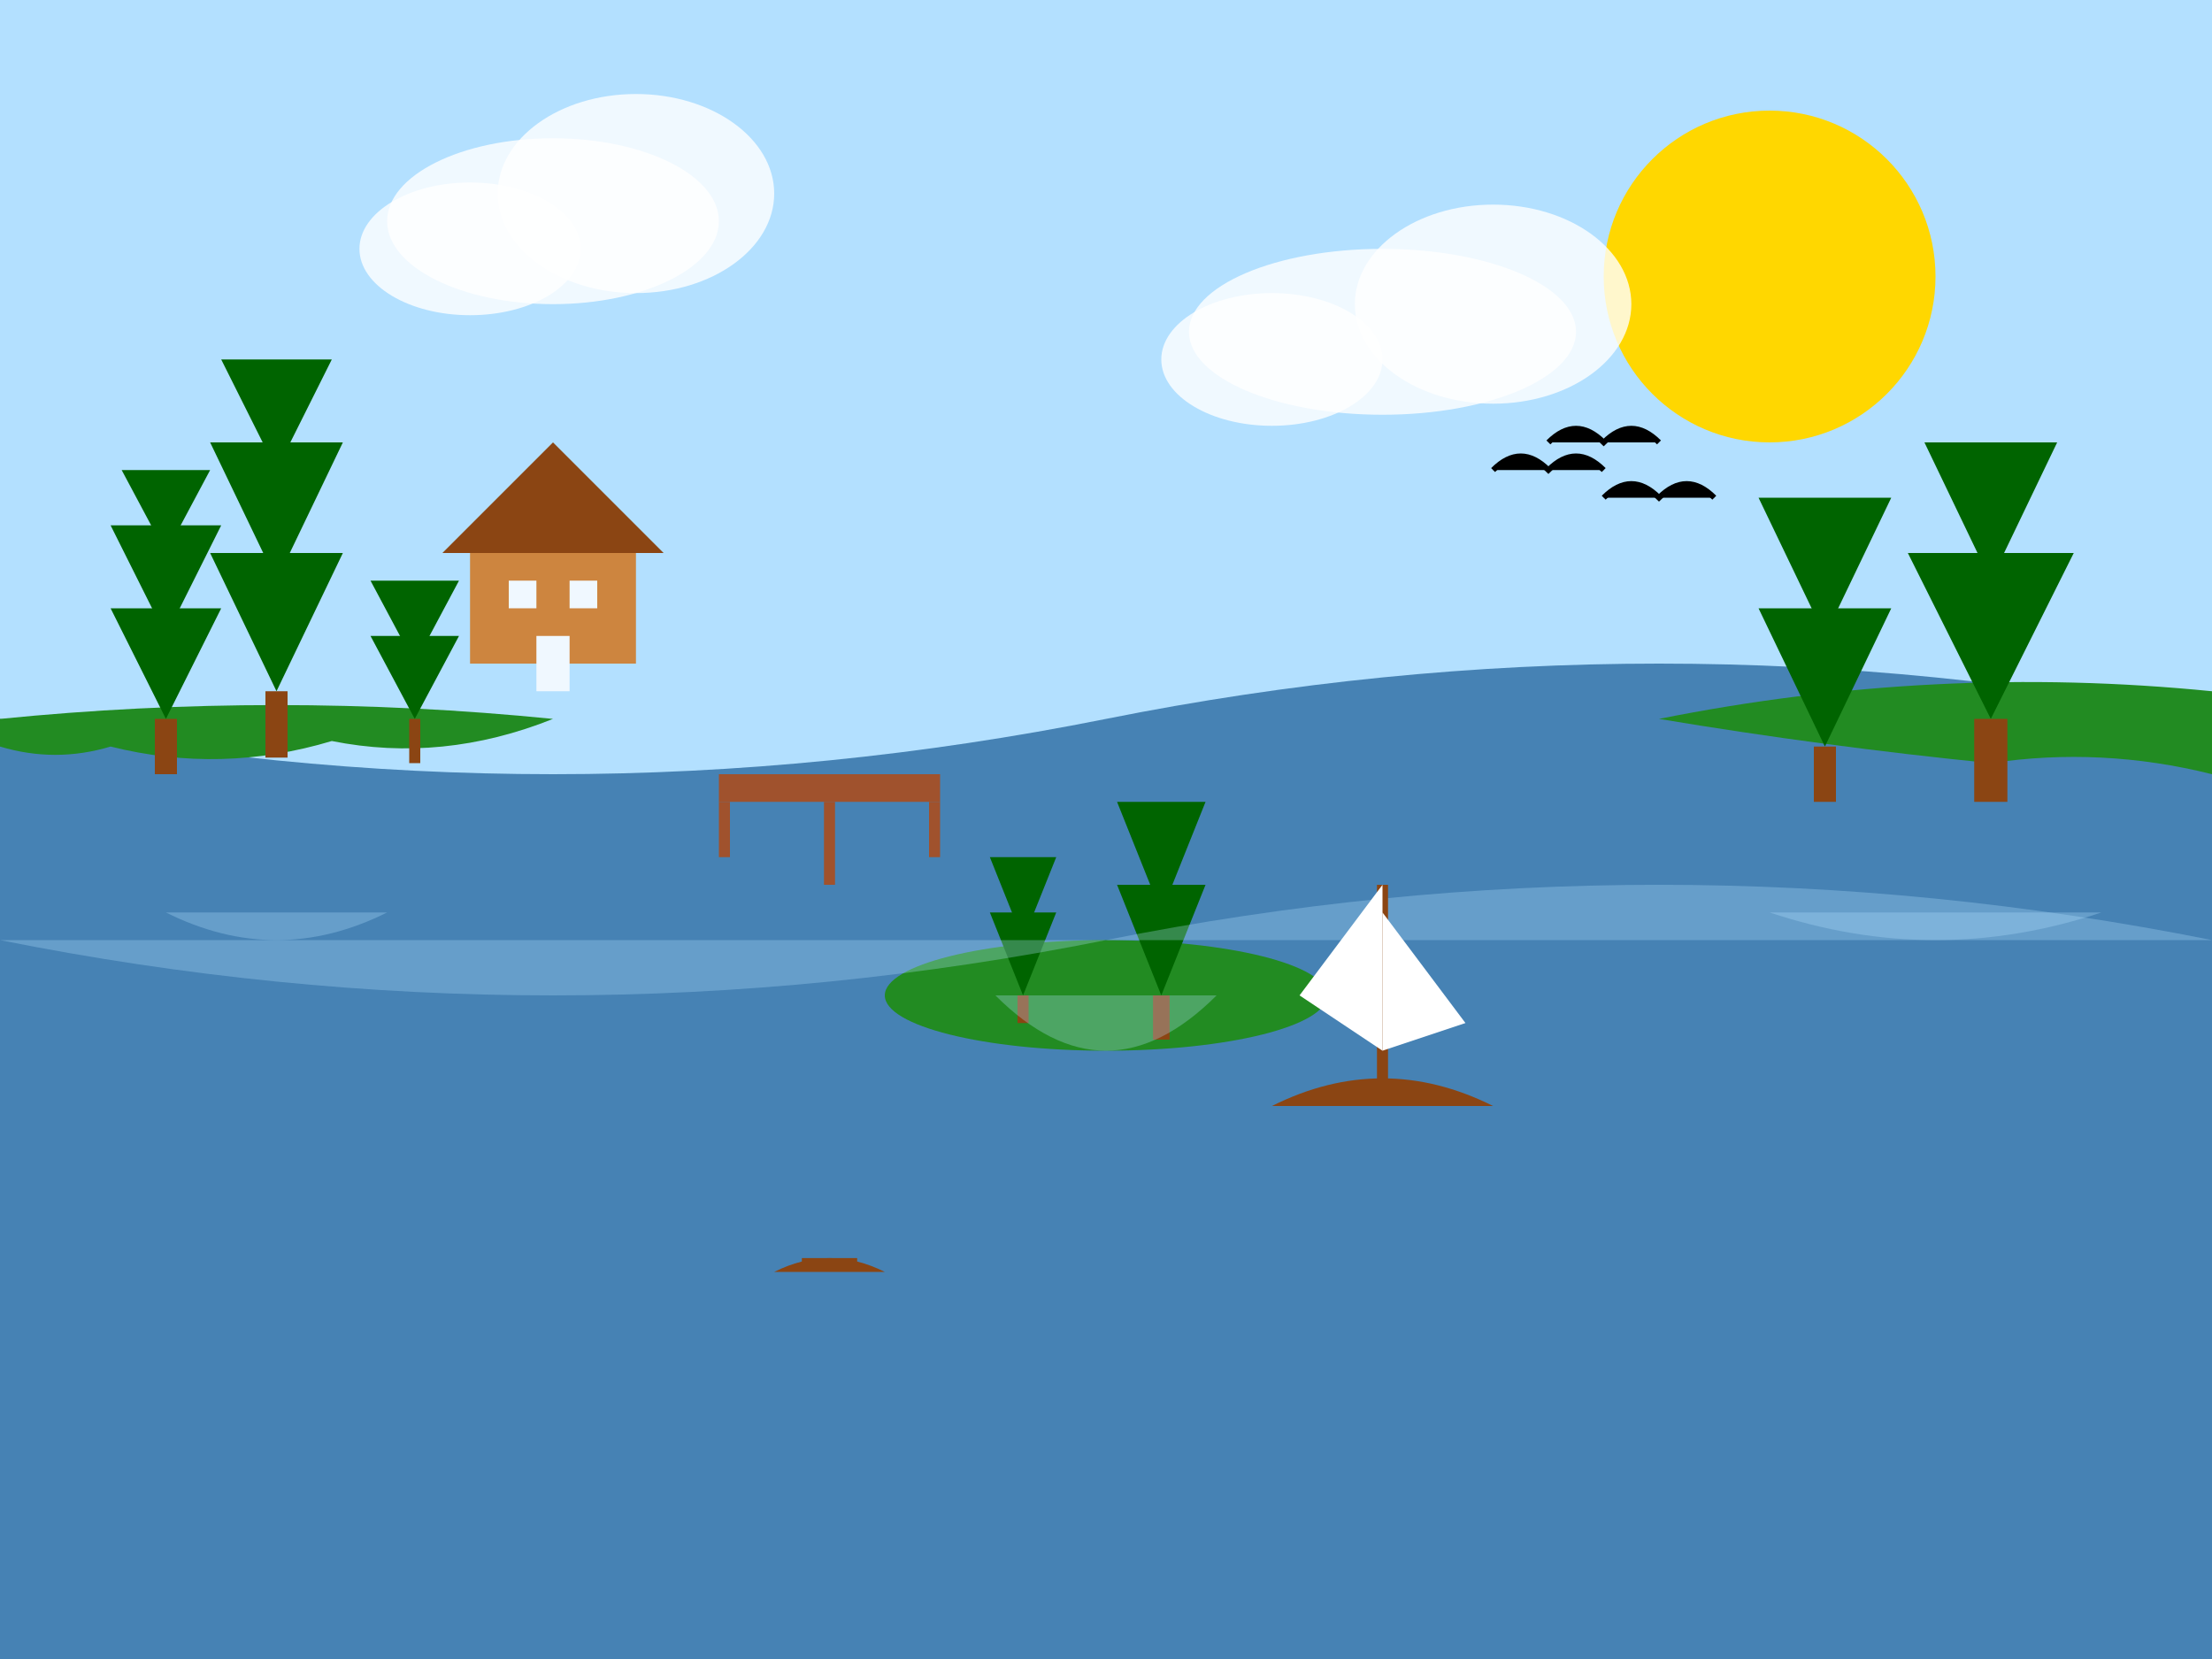 <svg xmlns="http://www.w3.org/2000/svg" width="400" height="300" viewBox="0 0 400 300">
  <rect x="0" y="0" width="400" height="300" fill="#333333" stroke="none"/>
  <style>
    .sky { fill: #b3e0ff; }
    .lake { fill: #4682b4; }
    .lake-reflection { fill: #b3e0ff; fill-opacity: 0.3; }
    .land { fill: #228b22; }
    .land-dark { fill: #006400; }
    .tree { fill: #006400; }
    .tree-trunk { fill: #8b4513; }
    .boat { fill: #8b4513; }
    .sail { fill: #ffffff; }
    .cloud { fill: #ffffff; fill-opacity: 0.8; }
    .sun { fill: #ffd700; }
    .house { fill: #cd853f; }
    .house-roof { fill: #8b4513; }
    .house-window { fill: #f0f8ff; }
    .pier { fill: #a0522d; }
    .bird { fill: #000000; }
  </style>
  
  <!-- Sky background -->
  <rect x="0" y="0" width="400" height="200" class="sky" />
  
  <!-- Sun -->
  <circle cx="320" cy="50" r="30" class="sun" />
  
  <!-- Clouds -->
  <ellipse cx="100" cy="40" rx="30" ry="15" class="cloud" />
  <ellipse cx="115" cy="35" rx="25" ry="18" class="cloud" />
  <ellipse cx="85" cy="45" rx="20" ry="12" class="cloud" />
  
  <ellipse cx="250" cy="60" rx="35" ry="15" class="cloud" />
  <ellipse cx="270" cy="55" rx="25" ry="18" class="cloud" />
  <ellipse cx="230" cy="65" rx="20" ry="12" class="cloud" />
  
  <!-- Lake -->
  <path class="lake" d="M0,130 Q100,150 200,130 Q300,110 400,130 L400,300 L0,300 Z" />
  
  <!-- Far shore (left) -->
  <path class="land" d="M0,130 Q50,125 100,130 Q80,138 60,134 Q40,140 20,135 Q10,138 0,135 Z" />
  
  <!-- Far shore (right) -->
  <path class="land" d="M300,130 Q350,120 400,125 L400,140 Q380,135 360,138 Q330,135 300,130 Z" />
  
  <!-- Island in the middle -->
  <ellipse cx="200" cy="180" rx="40" ry="10" class="land" />
  
  <!-- Trees on the left shore -->
  <g transform="translate(30, 130)">
    <path class="tree" d="M0,0 L-10,-20 L10,-20 Z" />
    <path class="tree" d="M0,-15 L-10,-35 L10,-35 Z" />
    <path class="tree" d="M0,-30 L-8,-45 L8,-45 Z" />
    <rect x="-2" y="0" width="4" height="10" class="tree-trunk" />
  </g>
  
  <g transform="translate(50, 125)">
    <path class="tree" d="M0,0 L-12,-25 L12,-25 Z" />
    <path class="tree" d="M0,-20 L-12,-45 L12,-45 Z" />
    <path class="tree" d="M0,-40 L-10,-60 L10,-60 Z" />
    <rect x="-2" y="0" width="4" height="12" class="tree-trunk" />
  </g>
  
  <g transform="translate(75, 130)">
    <path class="tree" d="M0,0 L-8,-15 L8,-15 Z" />
    <path class="tree" d="M0,-10 L-8,-25 L8,-25 Z" />
    <rect x="-1" y="0" width="2" height="8" class="tree-trunk" />
  </g>
  
  <!-- Trees on the right shore -->
  <g transform="translate(330, 135)">
    <path class="tree" d="M0,0 L-12,-25 L12,-25 Z" />
    <path class="tree" d="M0,-20 L-12,-45 L12,-45 Z" />
    <rect x="-2" y="0" width="4" height="10" class="tree-trunk" />
  </g>
  
  <g transform="translate(360, 130)">
    <path class="tree" d="M0,0 L-15,-30 L15,-30 Z" />
    <path class="tree" d="M0,-25 L-12,-50 L12,-50 Z" />
    <rect x="-3" y="0" width="6" height="15" class="tree-trunk" />
  </g>
  
  <!-- Trees on the island -->
  <g transform="translate(185, 180)">
    <path class="tree" d="M0,0 L-6,-15 L6,-15 Z" />
    <path class="tree" d="M0,-10 L-6,-25 L6,-25 Z" />
    <rect x="-1" y="0" width="2" height="5" class="tree-trunk" />
  </g>
  
  <g transform="translate(210, 180)">
    <path class="tree" d="M0,0 L-8,-20 L8,-20 Z" />
    <path class="tree" d="M0,-15 L-8,-35 L8,-35 Z" />
    <rect x="-1.5" y="0" width="3" height="8" class="tree-trunk" />
  </g>
  
  <!-- Reflection in the lake -->
  <g class="lake-reflection">
    <path d="M0,170 Q100,190 200,170 Q300,150 400,170" />
    <path d="M180,180 Q200,200 220,180" />
    <path d="M320,165 Q350,175 380,165" />
    <path d="M30,165 Q50,175 70,165" />
  </g>
  
  <!-- House on the left shore -->
  <g transform="translate(100, 120)">
    <rect x="-15" y="-20" width="30" height="20" class="house" />
    <path class="house-roof" d="M-20,-20 L0,-40 L20,-20 Z" />
    <rect x="-8" y="-15" width="5" height="5" class="house-window" />
    <rect x="3" y="-15" width="5" height="5" class="house-window" />
    <rect x="-3" y="-5" width="6" height="10" class="house-window" />
  </g>
  
  <!-- Pier -->
  <g transform="translate(130, 140)">
    <rect x="0" y="0" width="40" height="5" class="pier" />
    <rect x="0" y="5" width="2" height="10" class="pier" />
    <rect x="38" y="5" width="2" height="10" class="pier" />
    <rect x="19" y="5" width="2" height="15" class="pier" />
  </g>
  
  <!-- Sailboat -->
  <g transform="translate(250, 200)">
    <path class="boat" d="M-20,0 Q0,-10 20,0 Z" />
    <rect x="-1" y="-40" width="2" height="40" class="boat" />
    <path class="sail" d="M0,-40 L-15,-20 L0,-10 Z" />
    <path class="sail" d="M0,-35 L15,-15 L0,-10 Z" />
  </g>
  
  <!-- Small rowboat -->
  <g transform="translate(150, 230)">
    <path class="boat" d="M-10,0 Q0,-5 10,0 Z" />
    <line x1="-5" y1="-2" x2="5" y2="-2" stroke="#8b4513" stroke-width="1" />
  </g>
  
  <!-- Birds -->
  <path class="bird" d="M280,80 Q285,75 290,80 Q295,75 300,80" stroke-width="1" fill="none" stroke="#000000" />
  <path class="bird" d="M290,90 Q295,85 300,90 Q305,85 310,90" stroke-width="1" fill="none" stroke="#000000" />
  <path class="bird" d="M270,85 Q275,80 280,85 Q285,80 290,85" stroke-width="1" fill="none" stroke="#000000" />
</svg>